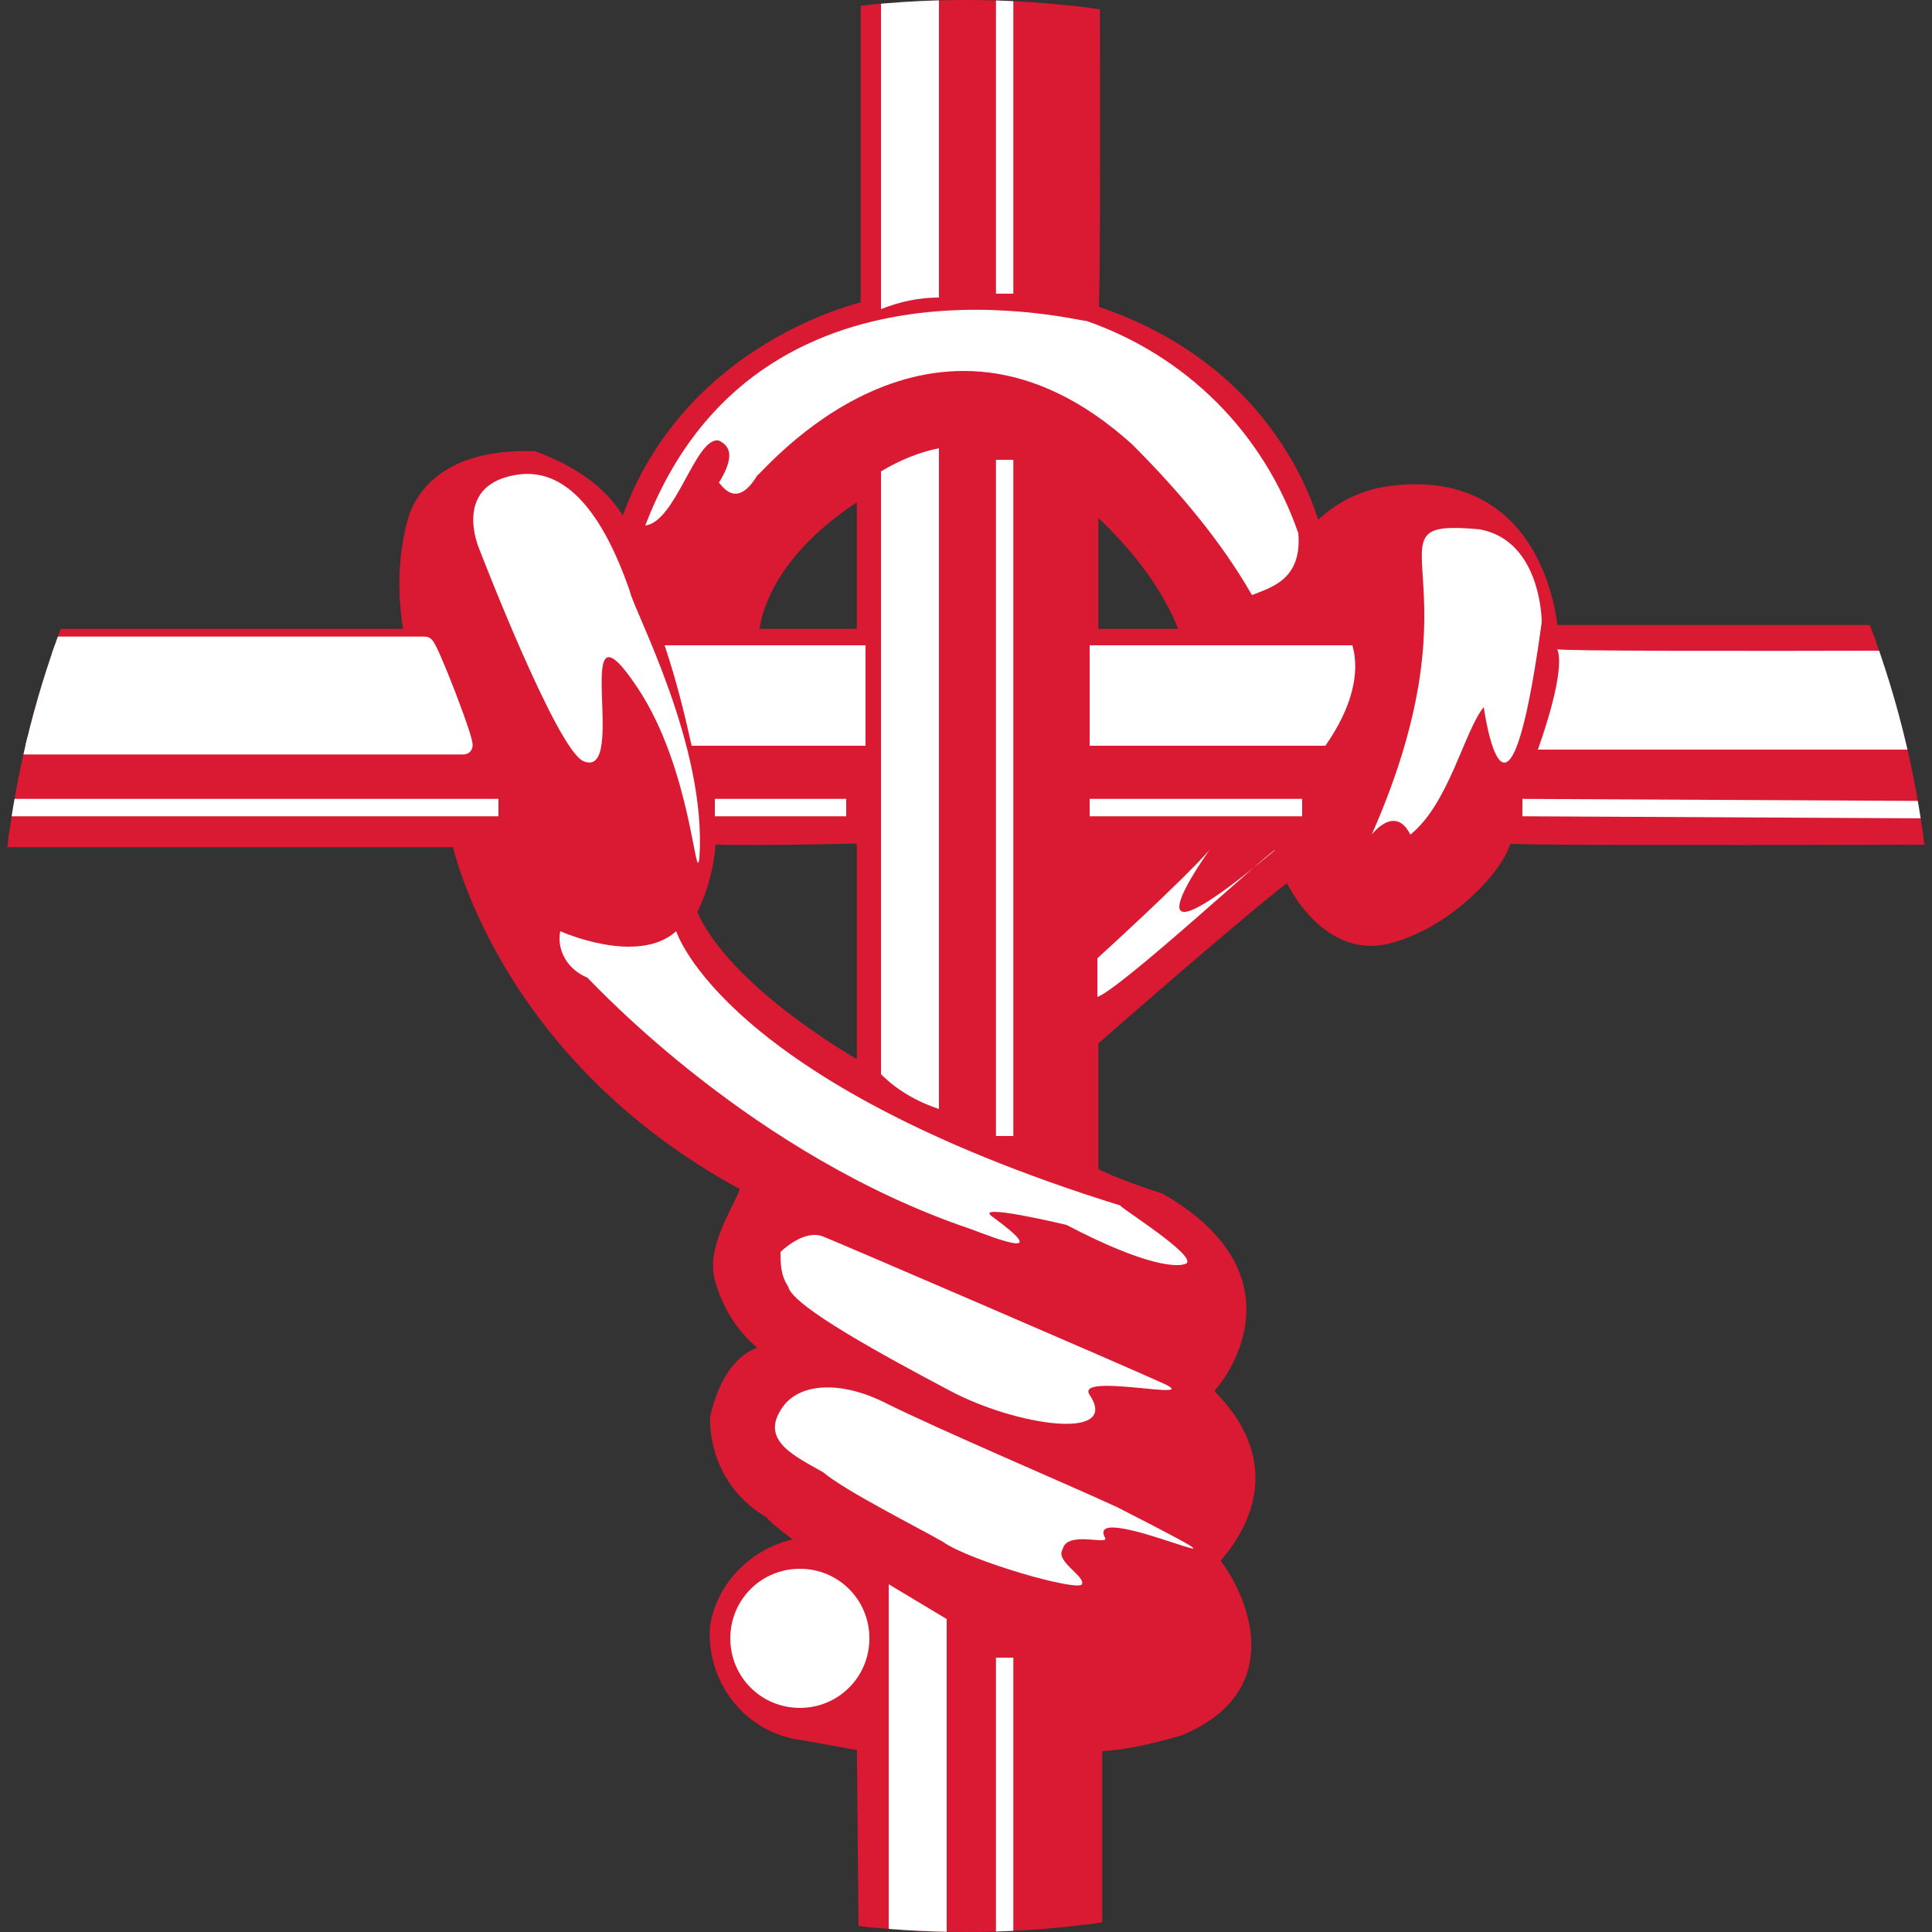 <?xml version="1.0" encoding="utf-8"?>
<!-- Generator: Adobe Illustrator 22.1.0, SVG Export Plug-In . SVG Version: 6.00 Build 0)  -->
<svg version="1.1" id="Layer_1" xmlns="http://www.w3.org/2000/svg" xmlns:xlink="http://www.w3.org/1999/xlink" x="0px" y="0px"
	 viewBox="0 0 50 50" style="enable-background:new 0 0 50 50;" xml:space="preserve">
<rect x="0" y="0" width="50" height="50" fill="#333333" stroke="none"/>
<style type="text/css">
	.st0{clip-path:url(#SVGID_2_);}
	.st1{fill:#DA1A32;}
	.st2{fill:none;stroke:#DA1A32;stroke-width:0.45;stroke-miterlimit:3.86;}
	.st3{fill:#FFFFFF;stroke:#FFFFFF;stroke-width:0.45;stroke-miterlimit:3.86;}
	.st4{fill:#FFFFFF;}
	.st5{fill:none;stroke:#FFFFFF;stroke-width:0.45;stroke-miterlimit:3.86;}
</style>
<title>rb-feature-crosslock-knot</title>
<g>
	<g>
		<defs>
			<circle id="SVGID_1_" cx="25" cy="25" r="25"/>
		</defs>
		<clipPath id="SVGID_2_">
			<use xlink:href="#SVGID_1_"  style="overflow:visible;"/>
		</clipPath>
		<g class="st0">
			<path class="st1" d="M22.4,21.6c0,0-4,0.1-4.1,0c0,0.7-0.2,1.4-0.5,2c0.9,2.2,4.6,4.2,4.6,4.2V21.6L22.4,21.6z M28.2,21.6
				c0,0.2,0,0.5,0,0.7c0.3-0.1,0.6-0.7,0.6-0.7H28.2z M28.2,16.5h2.6c0,0-0.4-1.7-2.6-3.6V16.5z M19.4,16.5h3v-3.9
				C22.4,12.6,19.6,14.1,19.4,16.5L19.4,16.5z M22.4,45.1c-0.6-0.1-1.1-0.2-1.7-0.3c-1.3-0.2-2.2-1.4-2.1-2.7
				c0.2-1.2,1.3-2.1,2.5-2.1c0,0-1.1-0.8-1.1-0.9c-0.9-0.5-1.4-1.4-1.4-2.4C19,35,19.9,35,20.2,35c-0.8-0.4-1.3-1.2-1.5-2
				c-0.2-1,1-2.3,0.6-2.4c-6.3-3.4-7.4-8.9-7.4-8.9H-9.2v-5.2h19.9c-0.2-1-0.2-2.1,0.1-3.1c0.6-1.6,2.6-1.5,3-1.5
				c1.9,0.7,2.3,1.8,2.4,2.2c0-0.2,0-0.4,0-0.3C17.7,9,22.5,8,22.5,8V-9.8h5.7c0,0,0.1,17.8,0,17.9c5,1.6,5.8,5.8,5.8,5.8
				c0.5-0.6,1.2-1,2-1.1c3.9-0.5,4.1,3.6,4.1,3.6h19v5.2c0,0-20.2,0.1-20.2,0c0,0.6-1.4,2.2-3,2.6s-2.5-1.6-2.5-1.7
				c-1.1,0.8-5.2,4.4-5.2,4.4v3.5c0.6,0.3,1.2,0.5,1.8,0.7c3.8,2.2,1.1,5,1.1,4.9c2.5,2.3,0.2,4.3,0.2,4.4c0.4,0.4,2.1,3.1-0.8,4.3
				c-0.7,0.2-1.5,0.4-2.2,0.4v11h-5.8L22.4,45.1L22.4,45.1z"/>
			<path class="st2" d="M22.4,21.6c0,0-4,0.1-4.1,0c0,0.7-0.2,1.4-0.5,2c0.9,2.2,4.6,4.2,4.6,4.2V21.6L22.4,21.6z M28.2,21.6
				c0,0.2,0,0.5,0,0.7c0.3-0.1,0.6-0.7,0.6-0.7H28.2z M28.2,16.5h2.6c0,0-0.4-1.7-2.6-3.6V16.5z M19.4,16.5h3v-3.9
				C22.4,12.6,19.6,14.1,19.4,16.5L19.4,16.5z M22.4,45.1c-0.6-0.1-1.1-0.2-1.7-0.3c-1.3-0.2-2.2-1.4-2.1-2.7
				c0.2-1.2,1.3-2.1,2.5-2.1c0,0-1.1-0.8-1.1-0.9c-0.9-0.5-1.4-1.4-1.4-2.4C19,35,19.9,35,20.2,35c-0.8-0.4-1.3-1.2-1.5-2
				c-0.2-1,1-2.3,0.6-2.4c-6.3-3.4-7.4-8.9-7.4-8.9H-9.2v-5.2h19.9c-0.2-1-0.2-2.1,0.1-3.1c0.6-1.6,2.6-1.5,3-1.5
				c1.9,0.7,2.3,1.8,2.4,2.2c0-0.2,0-0.4,0-0.3C17.7,9,22.5,8,22.5,8V-9.8h5.7c0,0,0.1,17.8,0,17.9c5,1.6,5.8,5.8,5.8,5.8
				c0.5-0.6,1.2-1,2-1.1c3.9-0.5,4.1,3.6,4.1,3.6h19v5.2c0,0-20.2,0.1-20.2,0c0,0.6-1.4,2.2-3,2.6s-2.5-1.6-2.5-1.7
				c-1.1,0.8-5.2,4.4-5.2,4.4v3.5c0.6,0.3,1.2,0.5,1.8,0.7c3.8,2.2,1.1,5,1.1,4.9c2.5,2.3,0.2,4.3,0.2,4.4c0.4,0.4,2.1,3.1-0.8,4.3
				c-0.7,0.2-1.5,0.4-2.2,0.4v11h-5.8L22.4,45.1L22.4,45.1z"/>
			<path class="st3" d="M12,19.3H-9v-2.6h20C11.1,16.7,12.1,19.3,12,19.3L12,19.3z"/>
			<path class="st4" d="M22.4,19.3h-4.5c-0.2-0.9-0.4-1.7-0.7-2.6h5.2C22.4,16.7,22.4,19.3,22.4,19.3z"/>
			<path class="st4" d="M34.3,19.3h-6.1v-2.6H35C35.2,17.4,35,18.3,34.3,19.3L34.3,19.3z"/>
			<path class="st4" d="M40.3,16.8c0,0.1,18.6,0,18.6,0v2.6H39.8C40.4,17.7,40.4,17,40.3,16.8L40.3,16.8z"/>
			<path class="st4" d="M12.4,14.2c0,0,2,5.2,2.7,5.5c1.2,0.5-0.4-4.6,1.4-1.9c1.4,2.1,1.5,5.2,1.6,4.4c0.2-2.9-1.7-6.4-1.8-6.9
				c-0.9-2.6-2-3.2-3-3C11.7,12.6,12.4,14.2,12.4,14.2L12.4,14.2z"/>
			<path class="st4" d="M18.9,42.4c0-1,0.8-1.8,1.8-1.8s1.8,0.8,1.8,1.8s-0.8,1.8-1.8,1.8l0,0C19.7,44.2,18.9,43.4,18.9,42.4
				L18.9,42.4z"/>
			<path class="st5" d="M-8.9,20.9h21.8 M18.5,20.9h3.4 M28.2,20.9h5.5 M39.4,20.9L58.8,21 M26-9.6V7.6 M26,11.9v17.5 M26,42.9v12.9
				"/>
			<path class="st4" d="M35.5,21.6c0,0,0.6-0.8,1,0c1-0.8,1.4-2.7,1.9-3.3c0,0,0.6,4.4,1.5-2.2c0,0,0-2.1-1.6-2.4
				C35.1,13.4,38.5,14.8,35.5,21.6L35.5,21.6z"/>
			<path class="st4" d="M16.7,13.6c0.8-0.1,1.3-2.3,1.9-2.2c0.2,0.1,0.5,0.3,0,1.1c0-0.1,0.4,0.8,1-0.2c0.1,0,4.5-5.5,9.7-0.8
				c1.2,1.2,2.3,2.5,3.1,3.9c0.5-0.2,1.3-0.4,1.2-1.6c-0.9-2.6-2.9-4.6-5.5-5.5C28.2,8.4,19.6,6,16.7,13.6L16.7,13.6z"/>
			<path class="st4" d="M20.2,32.4c0,0,0.6-0.6,1.1-0.4c0.5,0.2,7.7,3.3,8.8,3.8s-2.3-0.3-1.9,0.3c0.8,1.2-1.9,0.8-3.6-0.1
				c-1.7-0.9-4.1-2.2-4.2-2.7C20.2,33,20.2,32.7,20.2,32.4z"/>
			<path class="st4" d="M20.2,36.5c0.4-0.7,1.5-0.8,2.7-0.2c1.4,0.7,4.7,2.1,6,2.7c4.9,2.5-0.9-0.3-0.3,0.8c0.1,0.2-1-0.2-1.1,0.3
				c-0.2,0.3,0.6,0.7,0.5,0.9s-2.9-0.6-3.6-1.1c-0.7-0.4-2.5-1.3-3.1-1.8C20.6,37.7,19.7,37.3,20.2,36.5z"/>
			<path class="st4" d="M14.5,24.1c0,0,2,0.9,3,0c0,0,1.2,3.9,11.5,7.1c-0.1,0,2,1.3,1.7,1.5c-0.2,0.1-1,0.1-3.1-1
				c0,0-2.5-0.6-1.9-0.2c1.5,1.1,0.2,0.6-0.6,0.3c-5.6-1.9-9.6-6.2-9.9-6.5C14.7,25.1,14.4,24.6,14.5,24.1L14.5,24.1z"/>
			<path class="st4" d="M22.8-9.6h1.5V7.7c-0.5,0-1,0.1-1.5,0.3V-9.6z"/>
			<path class="st4" d="M22.8,12.2c0.5-0.3,1-0.5,1.5-0.6c0,0.2,0,17.1,0,17.1c-0.6-0.2-1.1-0.5-1.5-0.9V12.2L22.8,12.2z"/>
			<path class="st4" d="M23,41c0.5,0.3,1,0.6,1.5,0.9c0,0.2,0,13.9,0,13.9H23V41L23,41z"/>
			<path class="st4" d="M28.4,24.8c0,0,2.2-2,2.9-2.8c0,0-2.6,3.6,1.7,0c0-0.1-4,3.6-4.6,3.8V24.8z"/>
		</g>
	</g>
</g>
</svg>
